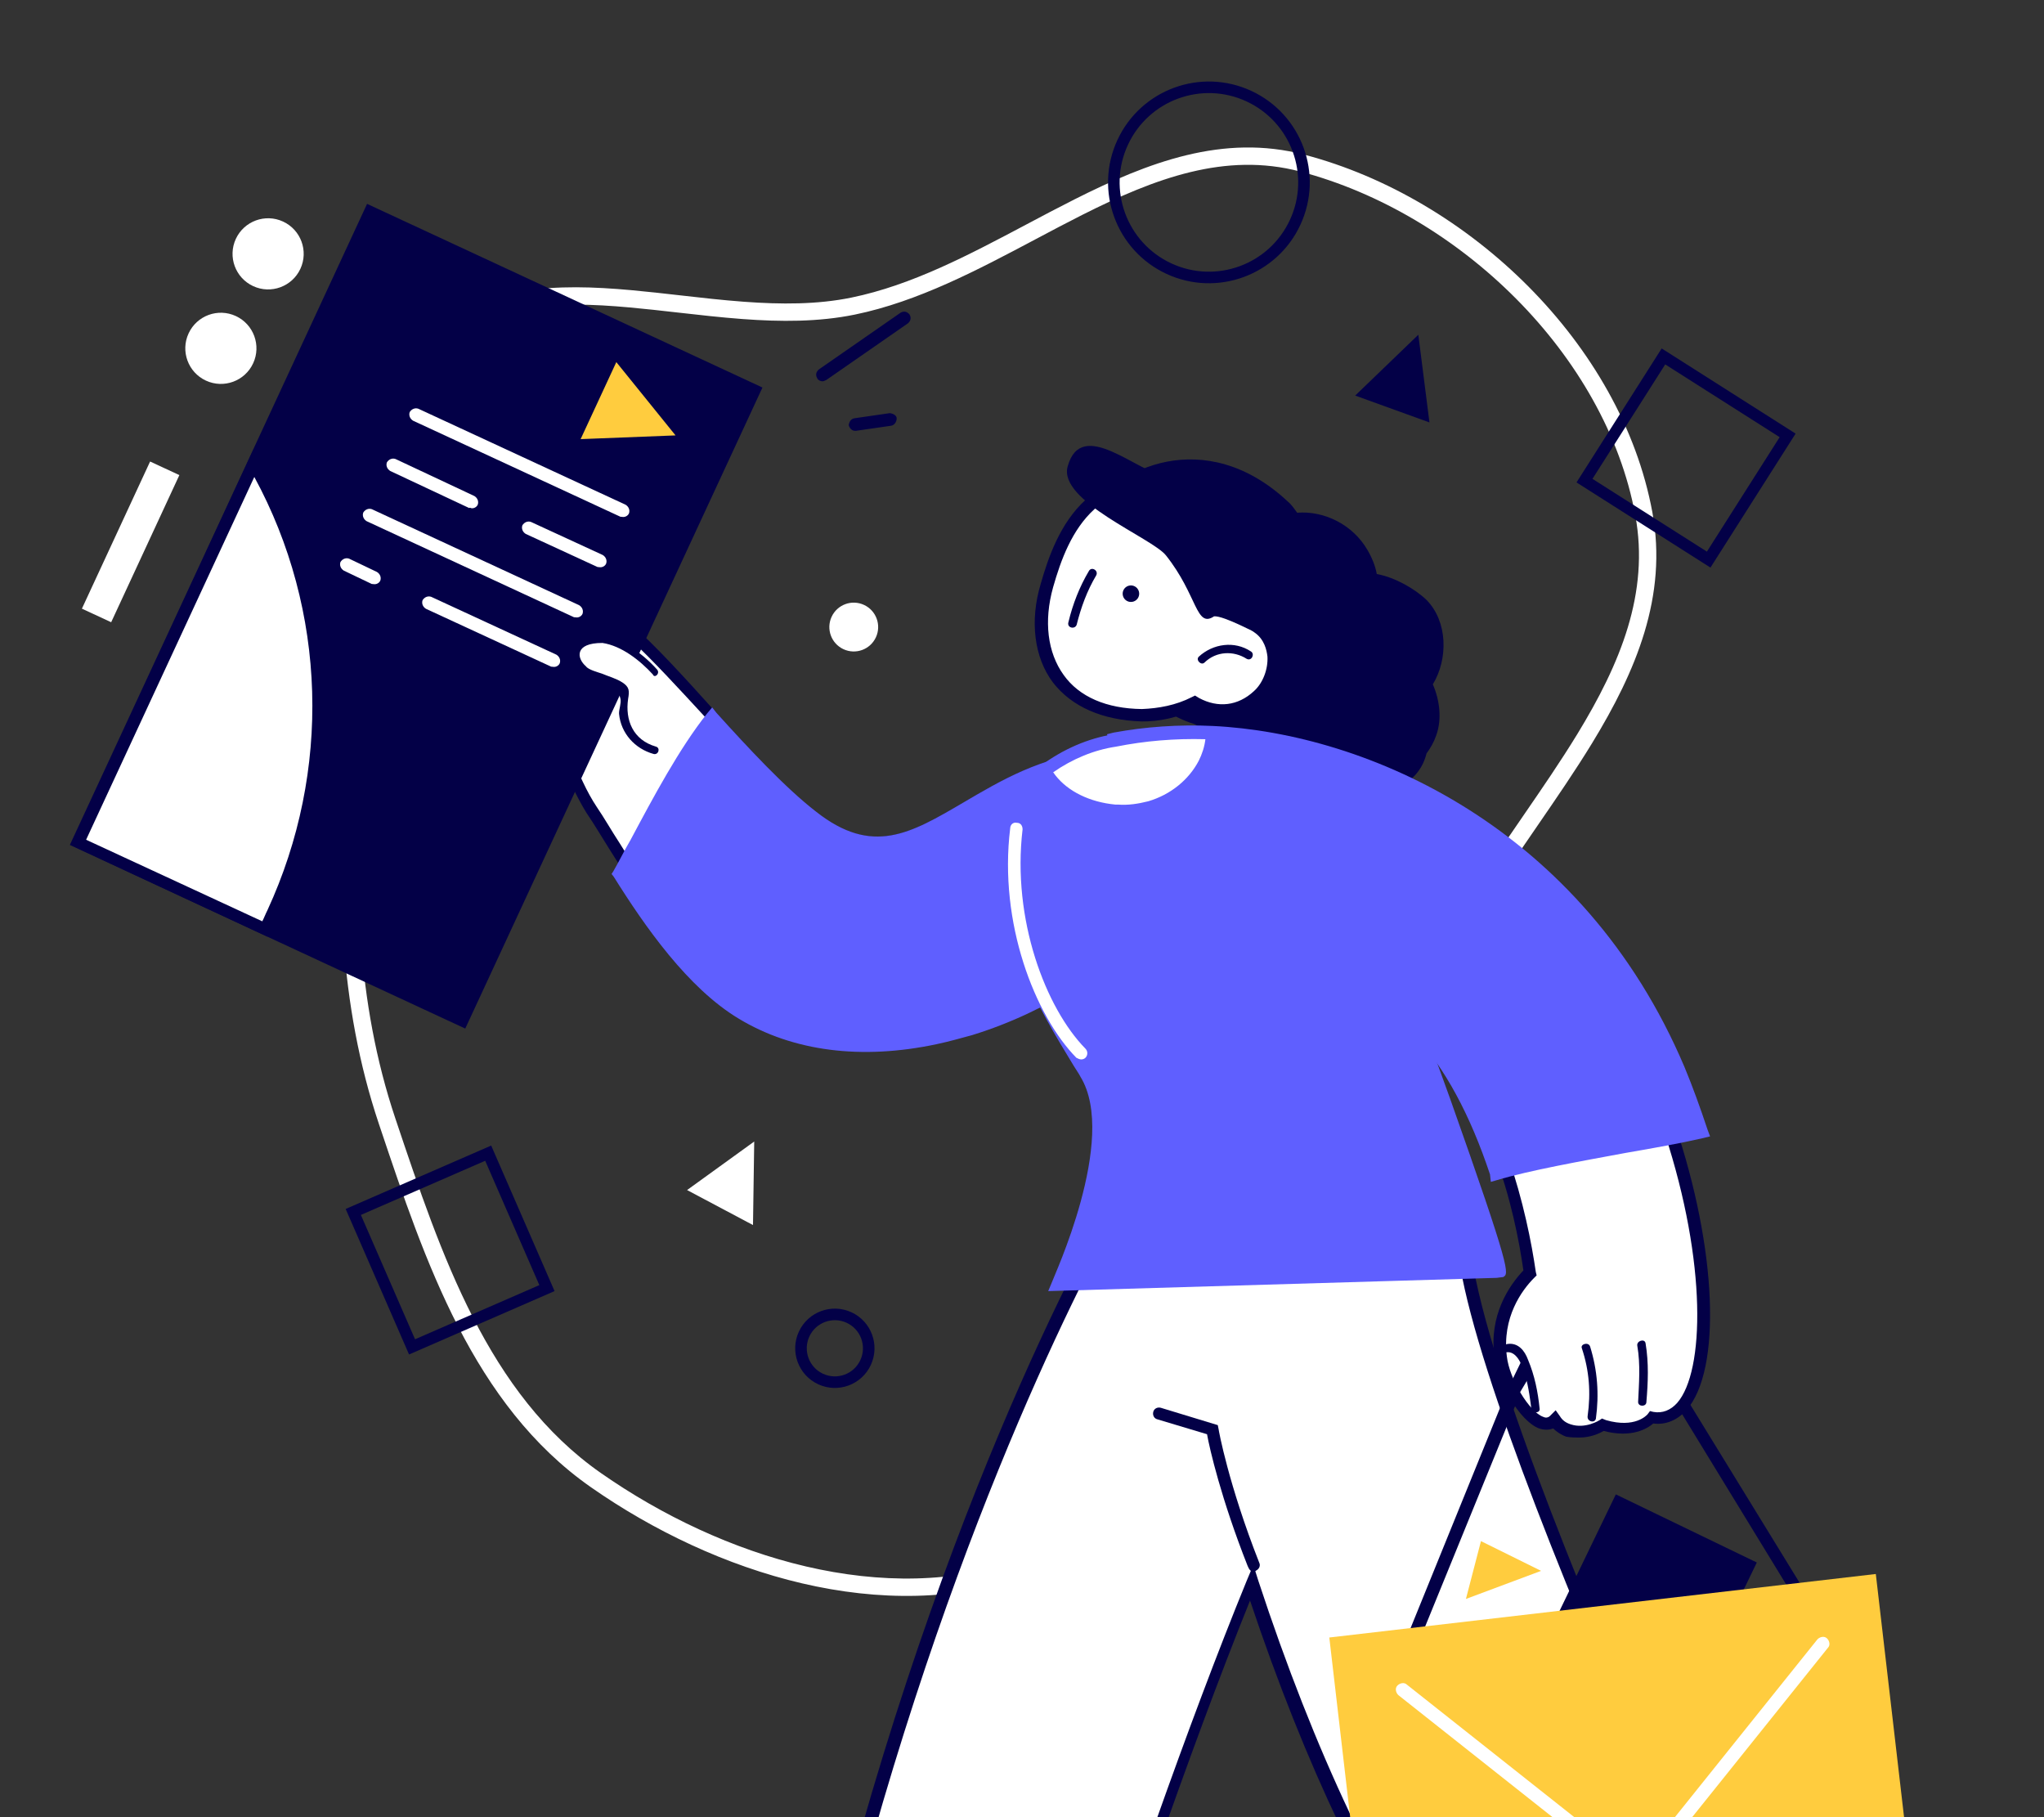 <svg width="270" height="240" viewBox="0 0 270 240" fill="none" xmlns="http://www.w3.org/2000/svg">
<rect x="0" y="0" width="270" height="240" fill="#333333" stroke="none"/>
<g clip-path="url(#clip0)">
<path fill-rule="evenodd" clip-rule="evenodd" d="M47.891 85.948C47.948 90.645 48.004 95.357 47.739 99.854C46.767 116.357 47.019 132.214 52.223 147.714L52.301 147.946C58.274 165.737 64.447 184.123 79.383 194.553C95.458 205.777 116.985 212.438 135.117 205.911C143.754 202.803 149.458 195.956 154.398 187.735C156.427 184.358 158.305 180.789 160.204 177.179C160.617 176.394 161.031 175.607 161.448 174.82C163.772 170.43 166.177 166.042 168.93 162.036C177.143 150.09 183.787 138.325 190.266 125.326C192.722 120.399 195.831 115.627 199.02 110.941C199.76 109.854 200.503 108.772 201.244 107.694C203.711 104.106 206.151 100.556 208.345 96.966C214.05 87.629 217.905 78.297 216.013 68.059C212.091 46.83 192.73 28.165 171.731 22.65C161.886 20.064 152.607 23.524 142.977 28.372C140.937 29.399 138.879 30.491 136.798 31.595C129.181 35.636 121.274 39.83 112.937 41.545C108.125 42.535 103.089 42.508 98.075 42.136C95.258 41.926 92.352 41.597 89.491 41.273C87.339 41.029 85.213 40.788 83.169 40.604C73.411 39.721 64.653 40.011 57.965 46.017C51.221 52.073 48.889 60.618 48.154 70.209C47.787 74.999 47.822 79.995 47.88 85.018C47.884 85.328 47.888 85.638 47.891 85.948ZM45.87 70.034C46.621 60.235 49.033 50.959 56.435 44.312C63.91 37.6 73.584 37.437 83.376 38.322C85.558 38.519 87.707 38.764 89.852 39.008C92.638 39.325 95.416 39.641 98.244 39.851C103.172 40.217 107.966 40.228 112.476 39.301C120.458 37.658 127.975 33.674 135.551 29.659C137.674 28.533 139.803 27.405 141.947 26.326C151.624 21.454 161.585 17.616 172.313 20.434C194.049 26.143 214.161 45.424 218.266 67.643C220.316 78.738 216.085 88.691 210.3 98.16C208.071 101.809 205.583 105.427 203.109 109.026C202.374 110.096 201.64 111.164 200.914 112.23C197.733 116.904 194.699 121.568 192.317 126.348C185.803 139.417 179.106 151.279 170.818 163.334C168.146 167.222 165.794 171.508 163.473 175.892C163.063 176.667 162.653 177.445 162.243 178.225C160.343 181.837 158.428 185.476 156.362 188.915C151.338 197.277 145.285 204.687 135.893 208.067C116.776 214.948 94.456 207.872 78.071 196.431C62.512 185.566 56.129 166.55 50.25 149.036C50.184 148.838 50.118 148.641 50.051 148.443C44.705 132.519 44.475 116.307 45.452 99.719C45.712 95.306 45.657 90.671 45.6 85.953C45.596 85.65 45.593 85.348 45.589 85.044C45.531 80.031 45.494 74.939 45.87 70.034Z" fill="white"/>
<path d="M187.352 44.21L188.822 55.792L179.013 52.244L187.352 44.21Z" fill="#030047"/>
<path d="M99.628 150.764L99.466 161.796L90.759 157.174L99.628 150.764Z" fill="white"/>
<path fill-rule="evenodd" clip-rule="evenodd" d="M64.091 153.307L47.67 160.46L54.824 176.881L71.244 169.728L64.091 153.307ZM45.66 159.67L54.033 178.891L73.255 170.518L64.882 151.297L45.66 159.67Z" fill="#030047"/>
<path fill-rule="evenodd" clip-rule="evenodd" d="M235.081 57.738L219.966 48.129L210.356 63.244L225.472 72.854L235.081 57.738ZM219.496 46.02L208.248 63.714L225.941 74.962L237.189 57.269L219.496 46.02Z" fill="#030047"/>
<path fill-rule="evenodd" clip-rule="evenodd" d="M154.73 34.787C148.822 32.048 146.252 25.038 148.991 19.13C151.73 13.221 158.74 10.651 164.648 13.39C170.557 16.129 173.127 23.139 170.388 29.047C167.649 34.956 160.639 37.526 154.73 34.787ZM147.605 18.487C144.512 25.161 147.414 33.079 154.088 36.173C160.762 39.266 168.68 36.364 171.774 29.69C174.867 23.016 171.965 15.098 165.291 12.004C158.617 8.911 150.699 11.813 147.605 18.487Z" fill="#030047"/>
<path fill-rule="evenodd" clip-rule="evenodd" d="M108.719 181.438C106.86 180.577 106.051 178.371 106.913 176.512C107.775 174.652 109.981 173.844 111.84 174.706C113.699 175.567 114.508 177.773 113.646 179.632C112.784 181.492 110.578 182.3 108.719 181.438ZM105.527 175.869C104.311 178.494 105.452 181.608 108.077 182.824C110.701 184.041 113.815 182.899 115.032 180.275C116.248 177.65 115.107 174.536 112.482 173.32C109.858 172.103 106.744 173.245 105.527 175.869Z" fill="#030047"/>
<path d="M111.42 85.743C109.804 84.994 109.102 83.077 109.851 81.462C110.599 79.846 112.516 79.143 114.132 79.892C115.747 80.641 116.45 82.558 115.701 84.173C114.952 85.789 113.035 86.491 111.42 85.743Z" fill="white"/>
<path d="M170.103 66.232C170.623 66.658 171.037 67.292 171.347 67.716C174.92 67.439 178.681 69.265 180.64 72.647C181.258 73.704 181.667 74.758 181.866 75.811C184.276 76.257 186.885 77.755 188.444 79.243C191.249 82.108 191.3 87.044 189.269 90.383C190.191 92.493 190.479 95.017 189.721 97.109C189.396 98.05 188.968 98.781 188.435 99.51C187.995 101.291 186.928 102.854 184.816 103.987C179.85 106.768 172.626 104.695 167.928 102.228C165.212 100.834 162.714 98.811 160.85 96.376C159.799 96.469 158.752 96.143 157.708 95.607C152.265 93.972 146.866 88.243 150.807 83.14C150.926 81.881 151.252 80.835 152.101 80.004C152.957 78.543 153.91 77.818 154.962 77.62C153.596 77.71 152.131 77.274 150.878 76.63C149.534 74.62 148.191 72.61 147.164 70.499C146.341 68.915 145.194 68.167 143.832 67.838C147.152 61.888 159.187 56.032 170.103 66.232Z" fill="#030047"/>
<path d="M144.038 66.577C146.797 64.093 150.31 62.602 154.022 62.97C161.882 63.711 167.481 71.421 166.512 80.153C166.512 80.153 166.512 80.153 166.511 80.263C166.392 81.135 166.274 82.008 166.046 82.88C169.082 85.099 168.485 89.682 166.057 91.951C163.849 94.003 160.782 94.626 157.849 92.955C155.652 94.024 153.241 94.653 150.838 94.518C139.694 94.288 135.74 86.049 138.348 77.335C139.375 73.302 140.948 69.276 144.038 66.577Z" fill="white"/>
<path d="M150.828 95.283C153.123 95.308 155.533 94.788 157.73 93.719C160.665 95.171 163.948 94.77 166.487 92.393C168.033 90.88 168.931 88.704 168.846 86.517C168.754 84.877 168.005 83.448 166.923 82.453C167.15 81.691 167.267 80.927 167.274 80.271L167.275 80.162C167.762 75.577 166.393 70.863 163.588 67.445C161.107 64.468 157.74 62.573 154.028 62.205C150.316 61.837 146.586 63.217 143.386 66.024C140.075 69.048 138.497 73.512 137.474 77.107C136 82.009 136.604 86.824 139.081 90.129C141.56 93.325 145.584 95.117 150.828 95.283ZM157.859 91.862L157.42 92.076C155.332 93.147 153.033 93.559 150.846 93.644C146.147 93.593 142.558 92.025 140.513 89.161C138.359 86.187 137.858 82.029 139.108 77.562C140.131 73.966 141.595 69.939 144.575 67.239C147.335 64.646 150.736 63.481 154.01 63.844C157.285 64.207 160.327 65.88 162.484 68.526C165.073 71.614 166.229 75.888 165.855 80.147L165.854 80.256C165.736 81.019 165.619 81.783 165.391 82.655L165.275 83.2L165.709 83.533C167.011 84.421 167.323 85.845 167.423 86.721C167.514 88.361 166.839 90.211 165.625 91.291C163.527 93.235 160.901 93.535 158.402 92.196L157.859 91.862Z" fill="#030047"/>
<path d="M148.343 78.728C148.168 78.15 148.494 77.54 149.071 77.365C149.649 77.189 150.259 77.516 150.434 78.093C150.61 78.671 150.284 79.281 149.706 79.456C149.129 79.632 148.518 79.305 148.343 78.728Z" fill="#030047"/>
<path d="M141.132 82.174C141.705 79.775 142.604 77.49 143.828 75.427C144.163 74.775 145.141 75.332 144.806 75.984C143.581 78.047 142.793 80.224 142.221 82.513C141.996 83.166 140.905 82.936 141.132 82.174Z" fill="#030047"/>
<path d="M158.351 86.731C160.227 85.003 163.073 84.597 165.243 86.041C165.786 86.374 165.338 87.353 164.686 87.018C162.95 85.907 160.654 85.991 159.108 87.504C158.666 87.937 157.909 87.163 158.351 86.731Z" fill="#030047"/>
<path d="M160.375 81.398C157.953 83.011 158.219 78.642 154.014 73.351C152.182 71.036 139.776 66.203 141.027 61.626C142.848 54.98 150.307 62.492 154.019 62.86C161.879 63.601 170.308 72.435 166.142 83.646C166.141 83.755 161.687 81.303 160.375 81.398Z" fill="#030047"/>
<path d="M145.001 99.901C127.35 101.617 120.452 118.258 107.227 107.904C95.217 98.506 77.459 72.009 73.248 80.795C70.903 81.19 69.374 81.615 68.308 85.181C65.062 86.577 61.484 87.841 73.082 98.641C74.966 100.368 76.333 104.43 77.973 106.916C83.623 115.434 89.557 126.726 97.691 131.682C117.164 143.345 144.784 130.409 147.835 123.792C153.18 112.236 145.001 99.901 145.001 99.901Z" fill="white"/>
<path d="M126.323 135.939C118.477 137.601 107.378 138.232 97.407 132.248C90.564 128.132 85.225 119.649 80.498 112.149C79.43 110.452 78.48 108.832 77.453 107.329C76.84 106.346 76.165 105.072 75.608 103.874C74.713 102.04 73.701 100.129 72.68 99.131C66.636 93.53 64.148 89.907 64.568 87.592C64.821 85.919 66.386 85.183 67.874 84.564C68.961 81.095 70.642 80.435 72.891 80.06C73.481 79.024 74.27 78.452 75.336 78.227C79.562 77.635 86.384 84.994 94.191 93.663C98.812 98.756 103.689 104.099 107.802 107.275C115.209 113.094 120.339 110.084 127.361 105.965C132.221 103.114 137.699 99.828 145.051 99.182L145.535 99.079L145.811 99.425C146.128 99.966 154.113 112.341 148.789 123.994C147.121 127.586 139.871 132.057 131.415 134.658C129.886 135.083 128.163 135.549 126.323 135.939ZM72.52 81.657C70.971 81.985 69.891 82.619 69.165 85.404L69.033 85.735L68.569 85.935C67.371 86.492 66.153 86.953 66.047 87.886C65.698 89.579 68.359 93.063 73.775 98.089C75.031 99.24 76.064 101.248 76.999 103.276C77.557 104.473 78.211 105.65 78.803 106.537C79.83 108.04 80.801 109.757 81.849 111.357C86.457 118.78 91.755 127.07 98.267 131.054C110.095 138.162 123.814 135.56 130.934 133.343C139.951 130.522 146.115 126.18 147.366 123.486C151.856 113.629 146.045 102.918 144.777 100.758C137.971 101.592 132.743 104.623 128.153 107.316C121.131 111.434 115.114 115.037 106.963 108.566C102.731 105.313 97.952 99.95 93.214 94.781C86.254 87.248 79.116 79.349 75.685 79.873C75.297 79.955 74.64 80.196 74.147 81.211L74.014 81.543L73.627 81.625C73.102 81.534 72.811 81.595 72.52 81.657Z" fill="#030047"/>
<path d="M144.998 99.902C127.347 101.618 120.449 118.259 107.225 107.905C103.208 104.708 98.607 99.711 94.007 94.715C89.45 100.437 85.198 109.029 81.698 115.438C86.266 122.667 91.711 130.217 97.967 133.952C117.44 145.614 144.879 130.389 147.909 123.675C153.177 112.237 144.998 99.902 144.998 99.902Z" fill="#5F5FFF"/>
<path d="M123.702 137.912C113.823 140.005 104.781 138.884 97.586 134.539C90.86 130.499 85.195 122.388 81.061 115.775L80.786 115.429L81.015 115.077C81.757 113.806 82.459 112.342 83.279 110.954C86.321 105.249 89.724 98.861 93.399 94.236L94.073 93.431L94.625 94.124C98.853 98.795 103.708 104.04 107.822 107.217C115.228 113.036 120.24 110.106 127.261 105.987C132.122 103.136 137.599 99.85 144.951 99.204L145.436 99.101L145.712 99.448C146.028 99.988 154.014 112.363 148.69 124.016C147.022 127.608 138.856 133.487 128.407 136.713C126.781 137.158 125.252 137.584 123.702 137.912ZM82.591 115.35C86.683 121.769 92.072 129.533 98.425 133.248C109.101 139.69 121.539 137.257 128.002 135.28C137.697 132.316 145.828 126.747 147.343 123.39C151.833 113.533 146.022 102.823 144.754 100.662C137.948 101.497 132.721 104.527 128.13 107.22C121.109 111.339 115.091 114.941 106.94 108.471C102.943 105.371 98.343 100.374 94.232 95.78C90.827 100.246 87.653 106.283 84.722 111.559C83.903 112.947 83.257 114.197 82.591 115.35Z" fill="#5F5FFF"/>
<path d="M76.927 93.877C73.412 92.092 70.768 90.122 69.152 86.315C68.932 85.755 68.004 86.153 68.245 86.811C69.902 90.812 72.663 92.858 76.317 94.816C76.959 94.984 77.493 94.162 76.927 93.877Z" fill="#030047"/>
<path d="M75.759 84.202C74.892 83.541 74.302 82.715 74.067 81.604C73.938 80.997 72.944 81.208 73.073 81.814C73.351 83.128 74.105 84.235 75.213 85.056C75.718 85.478 76.263 84.623 75.759 84.202Z" fill="#030047"/>
<path d="M48.838 27.952L99.602 51.481L61.044 134.666L10.28 111.136L48.838 27.952Z" fill="#030047"/>
<path d="M61.457 135.847L100.716 51.181L48.488 26.925L9.228 111.592L61.457 135.847ZM98.56 51.973L60.665 133.691L11.385 110.799L49.28 29.082L98.56 51.973Z" fill="#030047"/>
<path d="M62.298 67.126C62.624 67.155 62.97 66.967 63.109 66.651C63.257 66.225 63.079 65.77 62.663 65.513L52.243 60.62C51.818 60.472 51.362 60.651 51.105 61.066C50.957 61.492 51.136 61.947 51.551 62.204L61.971 67.096C62.09 66.997 62.189 67.116 62.298 67.126Z" fill="white"/>
<path d="M79.255 74.915C79.582 74.945 79.928 74.757 80.066 74.44C80.214 74.014 80.036 73.559 79.62 73.302L70.14 68.934C69.715 68.785 69.26 68.964 69.003 69.379C68.855 69.805 69.033 70.26 69.448 70.517L78.928 74.886C79.037 74.895 79.146 74.905 79.255 74.915Z" fill="white"/>
<path d="M82.274 68.275C82.6 68.304 82.946 68.116 83.085 67.799C83.233 67.374 83.055 66.919 82.639 66.662L55.258 53.981C54.832 53.833 54.377 54.011 54.12 54.426C53.972 54.852 54.15 55.307 54.566 55.564L81.947 68.245C82.056 68.255 82.165 68.265 82.274 68.275Z" fill="white"/>
<path d="M49.426 77.154C49.753 77.183 50.099 76.995 50.237 76.679C50.386 76.253 50.207 75.798 49.792 75.541L46.111 73.782C45.685 73.634 45.23 73.812 44.973 74.228C44.825 74.653 45.003 75.108 45.419 75.365L49.1 77.124C49.209 77.134 49.318 77.144 49.426 77.154Z" fill="white"/>
<path d="M73.128 88.076C73.455 88.106 73.801 87.917 73.939 87.601C74.087 87.175 73.909 86.72 73.493 86.463L56.958 78.823C56.532 78.675 56.077 78.853 55.82 79.269C55.672 79.694 55.85 80.149 56.266 80.406L72.802 88.046C72.91 88.056 73.019 88.066 73.128 88.076Z" fill="white"/>
<path d="M76.137 81.544C76.463 81.574 76.809 81.386 76.948 81.069C77.096 80.644 76.918 80.189 76.502 79.931L49.121 67.25C48.696 67.102 48.241 67.28 47.984 67.696C47.835 68.121 48.014 68.576 48.429 68.834L75.81 81.515C75.919 81.525 76.028 81.534 76.137 81.544Z" fill="white"/>
<path d="M89.235 57.505L76.697 57.996L81.412 47.825L89.235 57.505Z" fill="#FFCC3E"/>
<path d="M108.583 50.357C108.801 50.376 108.919 50.277 109.147 50.188L119.917 42.714C120.273 42.417 120.422 41.991 120.135 41.526C119.838 41.17 119.412 41.022 118.947 41.309L108.177 48.784C107.821 49.081 107.672 49.506 107.959 49.971C108.049 50.199 108.365 50.337 108.583 50.357Z" fill="#030047"/>
<path d="M112.818 56.884C112.927 56.894 112.927 56.894 113.036 56.904L117.705 56.229C118.15 56.159 118.407 55.744 118.447 55.308C118.486 54.873 117.962 54.606 117.526 54.567L112.857 55.242C112.412 55.311 112.155 55.727 112.115 56.162C112.195 56.498 112.492 56.854 112.818 56.884Z" fill="#030047"/>
<path d="M33.441 37.79C31.086 36.699 30.062 33.905 31.153 31.55C32.245 29.196 35.038 28.172 37.393 29.263C39.748 30.355 40.772 33.148 39.68 35.503C38.589 37.857 35.795 38.881 33.441 37.79Z" fill="white"/>
<path d="M27.2 50.268C24.846 49.177 23.822 46.383 24.913 44.029C26.005 41.674 28.798 40.65 31.153 41.742C33.507 42.833 34.531 45.627 33.44 47.981C32.349 50.336 29.555 51.36 27.2 50.268Z" fill="white"/>
<path d="M19.827 60.955L23.693 62.747L14.686 82.18L10.819 80.388L19.827 60.955Z" fill="white"/>
<path d="M33.435 61.112L10.257 111.134L35.006 122.59C35.401 121.858 35.688 121.116 36.074 120.492C45.216 100.691 43.584 78.708 33.435 61.112Z" fill="white"/>
<path d="M35.342 123.718L35.737 122.986C36.133 122.254 36.419 121.512 36.814 120.779C45.68 101.612 44.75 79.144 34.235 60.747L33.483 59.362L9.336 111.601L35.342 123.718ZM33.593 62.993C43.188 80.648 43.791 101.88 35.33 120.206C35.063 120.731 34.915 121.156 34.648 121.681L11.374 110.907L33.593 62.993Z" fill="#030047"/>
<path d="M81.451 84.921L85.074 87.356L82.46 93.948L82.163 91.216L76.403 88.247L75.631 85.99L78.361 84.208L81.451 84.921Z" fill="white"/>
<path d="M86.812 88.446C84.688 86.062 81.36 83.731 78.138 83.807C76.118 83.83 74.372 85.617 75.501 87.604C76.273 88.857 77.813 89.442 79.14 89.97C80.369 90.519 81.634 90.757 81.962 92.307C82.085 92.888 81.745 93.669 81.771 94.27C82.014 96.85 83.862 98.888 86.336 99.578C86.979 99.745 87.279 98.771 86.636 98.604C83.616 97.725 82.558 95.116 82.972 92.296C83.154 91.245 83.148 90.74 82.209 90.13C81.388 89.595 80.317 89.316 79.536 88.975C78.99 88.787 77.705 88.453 77.409 88.009C76.173 86.956 75.839 84.901 79.587 84.917C82.096 85.296 84.526 87.21 86.236 89.074C86.456 89.635 87.225 88.966 86.812 88.446Z" fill="#030047"/>
<path d="M82.509 303.071C82.509 303.071 84.585 296.295 90.486 294.438C93.874 293.345 98.354 294.219 102.507 286.242C105.457 280.45 109.282 260.452 114.527 242.203C130.7 185.16 149.933 154.562 149.933 154.562L162.61 166.255H193.644C198.343 197.071 248.174 298.699 248.174 298.699L205.665 321.101C205.665 321.101 202.605 314.763 205.665 309.409C208.725 304.054 217.795 301.104 191.35 263.949C179.875 247.776 171.352 227.123 165.341 208.873C148.403 250.18 128.952 315.419 128.952 315.419L82.509 303.071Z" fill="white"/>
<path d="M205.227 322.195L249.156 299.028L248.828 298.263C248.282 297.28 198.998 196.417 194.408 166.037L194.299 165.382H162.936L149.823 153.252L149.277 154.126C149.058 154.454 129.716 185.489 113.652 241.985C111.576 249.416 109.609 257.175 107.97 264.059C105.566 274.004 103.489 282.527 101.741 285.915C98.572 292.034 95.403 292.69 92.343 293.236C91.578 293.346 90.922 293.564 90.157 293.783C83.929 295.75 81.743 302.634 81.634 302.962L81.415 303.727L129.388 316.622L129.607 315.857C129.825 315.201 148.621 252.367 165.122 211.388C172.443 233.243 180.967 251.055 190.474 264.496C213.532 296.952 209.161 302.853 205.992 307.224C205.555 307.88 205.117 308.426 204.79 309.082C201.511 314.764 204.68 321.321 204.79 321.539L205.227 322.195ZM247.08 298.372L206.101 320.009C205.445 318.261 204.134 313.671 206.429 309.847C206.757 309.3 207.194 308.754 207.631 308.207C211.346 303.181 215.936 296.952 192.113 263.513C182.388 249.853 173.646 231.385 166.215 208.765L165.559 206.689L164.685 208.765C148.949 247.231 130.699 307.224 128.514 314.655L83.71 302.634C84.475 300.886 86.551 296.733 90.813 295.422C91.469 295.203 92.124 295.094 92.78 294.985C95.84 294.438 99.774 293.674 103.271 286.789C105.129 283.292 107.095 274.987 109.609 264.606C111.248 257.721 113.215 249.963 115.291 242.641C129.825 191.499 146.982 161.338 150.151 155.984L162.281 167.239H192.878C198.014 197.072 242.709 289.302 247.08 298.372Z" fill="#030047"/>
<path d="M165.561 207.562C165.671 207.562 165.78 207.562 165.889 207.453C166.326 207.234 166.545 206.797 166.326 206.36C162.283 196.088 160.972 188.876 160.972 188.766L160.862 188.22L153.322 185.925C152.885 185.816 152.448 186.035 152.339 186.472C152.23 186.909 152.448 187.346 152.885 187.455L159.442 189.422C159.77 191.28 161.3 197.946 164.796 206.797C165.015 207.344 165.234 207.562 165.561 207.562Z" fill="#030047"/>
<path d="M147.313 97.739C171.682 100.471 182.282 121.452 190.806 145.494C199.329 169.535 198.127 168.005 198.127 168.005L139.882 169.644C139.882 169.644 148.843 150.52 143.598 141.887C138.243 133.254 121.196 108.448 147.313 97.739Z" fill="#5F5FFF"/>
<path d="M138.463 170.518L197.692 168.77L198.566 168.661C199.331 168.223 199.659 168.005 191.572 145.166C183.813 123.31 173.432 99.816 147.424 96.865H147.205L146.987 96.975C139.665 99.925 135.076 104.296 133.218 109.869C129.612 120.906 137.589 133.801 141.851 140.795C142.179 141.341 142.506 141.778 142.725 142.215C147.752 150.411 139.01 168.988 139.01 169.207L138.463 170.518ZM197.145 167.24L141.086 168.879C142.944 164.508 148.954 149.318 144.255 141.56C144.036 141.123 143.709 140.576 143.381 140.139C139.228 133.473 131.469 120.906 134.857 110.634C136.496 105.607 140.758 101.564 147.424 98.723C172.23 101.673 182.393 124.622 189.933 145.931C195.178 160.683 196.708 165.601 197.145 167.24Z" fill="#5F5FFF"/>
<path d="M142.835 139.921C143.053 139.921 143.272 139.812 143.381 139.702C143.709 139.374 143.709 138.828 143.381 138.5C138.136 133.146 133.655 121.453 135.076 109.542C135.076 109.105 134.857 108.667 134.311 108.667C133.874 108.558 133.437 108.886 133.437 109.432C131.907 121.89 136.715 134.129 142.179 139.702C142.398 139.812 142.616 139.921 142.835 139.921Z" fill="white"/>
<path d="M185.268 220.767C185.61 220.767 185.951 220.534 186.065 220.185L201.889 181.392L220.332 183.722L241.621 218.554C241.849 219.02 242.418 219.136 242.759 218.787C243.215 218.554 243.328 217.971 242.987 217.622L221.243 182.208L200.751 179.528L184.471 219.602C184.244 220.068 184.471 220.534 184.927 220.767C185.041 220.767 185.154 220.767 185.268 220.767Z" fill="#030047"/>
<path d="M213.441 197.366L232.064 206.363L223.067 224.986L204.444 215.989L213.441 197.366Z" fill="#030047"/>
<path d="M175.594 216.269L247.783 207.882L256.17 280.071L183.981 288.458L175.594 216.269Z" fill="#FFCC3E"/>
<path d="M191.386 279.569C191.615 279.569 191.844 279.456 192.072 279.23L241.453 217.632C241.796 217.293 241.682 216.727 241.339 216.388C240.996 216.049 240.424 216.162 240.081 216.501L190.7 278.1C190.358 278.439 190.472 279.004 190.815 279.343C190.929 279.569 191.158 279.569 191.386 279.569Z" fill="white"/>
<path d="M247.639 273.461C247.868 273.461 248.097 273.346 248.326 273.118C248.669 272.775 248.555 272.204 248.212 271.861L185.85 222.501C185.507 222.158 184.934 222.272 184.591 222.615C184.248 222.958 184.362 223.529 184.706 223.872L247.067 273.232C247.296 273.346 247.411 273.461 247.639 273.461Z" fill="white"/>
<path d="M195.626 203.54L203.568 207.468L193.64 211.177L195.626 203.54Z" fill="#FFCC3E"/>
<path d="M198.061 151.832C205.492 150.849 213.032 150.302 220.463 148.663C227.676 170.191 226.036 188.659 218.168 187.129C218.168 187.129 216.311 189.424 211.83 188.112C211.83 188.112 209.645 189.533 207.35 188.768C206.476 188.549 205.929 188.003 205.492 187.347C205.492 187.347 205.492 187.457 205.383 187.457C203.088 189.642 198.826 182.976 198.28 179.042C197.624 174.343 199.7 170.519 202.105 168.005C201.449 163.416 200.247 157.733 198.061 151.832Z" fill="white"/>
<path d="M208.663 189.861C210.084 189.861 211.286 189.315 211.832 188.987C215.548 189.97 217.624 188.659 218.389 188.003C220.028 188.222 221.558 187.566 222.76 186.255C227.459 180.9 226.803 164.946 221.23 148.445L221.012 147.789L220.247 147.898C215.111 148.991 209.865 149.647 204.729 150.193C202.434 150.412 200.249 150.74 197.954 151.067L196.971 151.177L197.298 152.16C199.593 158.17 200.686 163.962 201.232 167.787C199.375 169.754 196.643 173.688 197.408 179.261C197.845 182.539 200.686 187.675 203.309 188.659C203.964 188.877 204.62 188.877 205.166 188.659C205.603 189.096 206.259 189.533 206.915 189.752C207.57 189.861 208.117 189.861 208.663 189.861ZM211.614 187.348L211.286 187.566C211.286 187.566 209.428 188.768 207.461 188.112C206.805 187.894 206.368 187.566 206.041 187.02L205.494 186.255L204.729 187.02C204.62 187.129 204.292 187.348 203.855 187.129C201.997 186.473 199.375 182.102 199.047 179.152C198.391 174.016 201.014 170.41 202.653 168.77L202.981 168.443L202.872 168.005C202.325 164.181 201.232 158.608 199.156 152.597C201.123 152.379 202.981 152.16 204.948 151.942C209.865 151.395 214.892 150.74 219.919 149.756C225.492 166.803 225.164 181.119 221.558 185.271C220.684 186.255 219.591 186.692 218.389 186.473L217.952 186.364L217.624 186.801C217.515 186.91 215.985 188.659 212.16 187.566L211.614 187.348Z" fill="#030047"/>
<path d="M210.044 177.841C211.027 181.01 211.246 184.179 210.809 187.348C210.699 188.004 209.607 187.786 209.716 187.021C210.153 183.961 209.935 181.01 208.951 178.06C208.732 177.513 209.825 177.186 210.044 177.841Z" fill="#030047"/>
<path d="M216.277 177.732C216.167 177.076 217.26 176.749 217.369 177.404C217.807 180.027 217.697 182.54 217.479 185.163C217.479 185.819 216.386 185.819 216.386 185.163C216.495 182.759 216.714 180.245 216.277 177.732Z" fill="#030047"/>
<path d="M199.109 177.506C200.53 177.287 201.404 178.38 201.841 179.582C202.716 181.658 203.153 183.844 203.371 186.029C203.481 186.685 202.388 186.685 202.278 186.029C202.06 184.39 201.404 178.271 199 178.598C198.454 178.708 198.454 177.615 199.109 177.506Z" fill="#030047"/>
<path d="M201.088 179.512L199.43 182.921L200.102 185.029L202.031 181.8L201.088 179.512Z" fill="#030047"/>
<path d="M147.321 97.739C147.321 97.739 148.523 101.564 152.02 106.7C156.173 112.929 176.389 124.294 187.207 136.096C192.344 141.669 195.403 148.553 197.48 155.11C204.583 152.924 217.587 151.176 224.908 149.646C224.034 146.914 223.05 144.182 221.848 141.45C209.828 113.147 183.492 98.067 160.216 96.974C155.736 96.646 151.364 96.974 147.321 97.739Z" fill="#5F5FFF"/>
<path d="M196.93 156.093L197.695 155.874C202.066 154.563 208.841 153.361 214.742 152.268C218.567 151.612 222.173 150.957 225.014 150.301L225.889 150.083L225.561 149.208C224.577 146.258 223.594 143.526 222.501 140.903C209.06 109.213 180.539 96.864 160.213 95.881C155.733 95.662 151.252 95.99 147.1 96.755L146.225 96.974L146.553 97.848C146.553 97.957 147.865 101.782 151.361 106.918C153.438 109.978 159.12 114.24 165.677 119.048C172.889 124.293 181.085 130.303 186.658 136.423C190.92 141.122 194.198 147.241 196.821 155.109L196.93 156.093ZM223.812 148.99C221.19 149.536 217.911 150.083 214.524 150.738C208.514 151.831 202.394 152.814 198.023 154.126C195.4 146.367 192.122 140.248 187.751 135.549C181.959 129.32 173.763 123.2 166.551 117.955C160.104 113.256 154.53 109.103 152.673 106.262C150.269 102.656 148.957 99.815 148.411 98.394C152.236 97.739 156.17 97.52 160.213 97.739C180.101 98.722 207.967 110.852 221.08 141.777C222.064 144.072 222.938 146.476 223.812 148.99Z" fill="#5F5FFF"/>
<path d="M138.026 101.782C138.026 101.891 138.135 101.891 138.135 102C138.353 102.328 138.572 102.656 138.791 102.984C140.758 105.606 144.036 106.918 147.205 107.136C147.314 107.136 147.533 107.136 147.642 107.136C149.172 107.246 150.593 107.027 151.904 106.699C155.073 105.825 157.696 103.64 159.116 100.908C159.772 99.706 160.1 98.285 160.209 96.864C155.729 96.646 151.467 96.974 147.314 97.739C143.708 98.394 140.648 99.815 138.026 101.782Z" fill="white"/>
<path d="M148.406 108.011C149.717 108.011 150.919 107.792 152.121 107.465C155.509 106.481 158.35 104.295 159.771 101.236C160.426 99.924 160.863 98.394 160.973 96.865V96.1H160.208C155.727 95.881 151.247 96.209 147.094 96.974C143.707 97.52 140.428 98.941 137.478 101.126L136.932 101.454L137.15 102.001C137.15 102.11 137.26 102.219 137.26 102.219C137.478 102.656 137.806 103.093 138.024 103.312C139.991 105.825 143.27 107.465 147.094 107.792C147.204 107.792 147.313 107.792 147.532 107.792C147.859 108.011 148.187 108.011 148.406 108.011ZM159.224 97.63C159.115 98.613 158.787 99.597 158.35 100.471C157.039 102.984 154.635 104.951 151.684 105.825C150.373 106.153 149.061 106.372 147.641 106.262C147.532 106.262 147.422 106.262 147.313 106.262C143.925 105.935 141.084 104.514 139.445 102.438C139.336 102.328 139.226 102.11 139.117 102.001C141.631 100.252 144.472 99.05 147.422 98.613C151.247 97.848 155.181 97.52 159.224 97.63Z" fill="#5F5FFF"/>
</g>
<defs>
<clipPath id="clip0">
<rect width="270" height="240" fill="white"/>
</clipPath>
</defs>
</svg>

